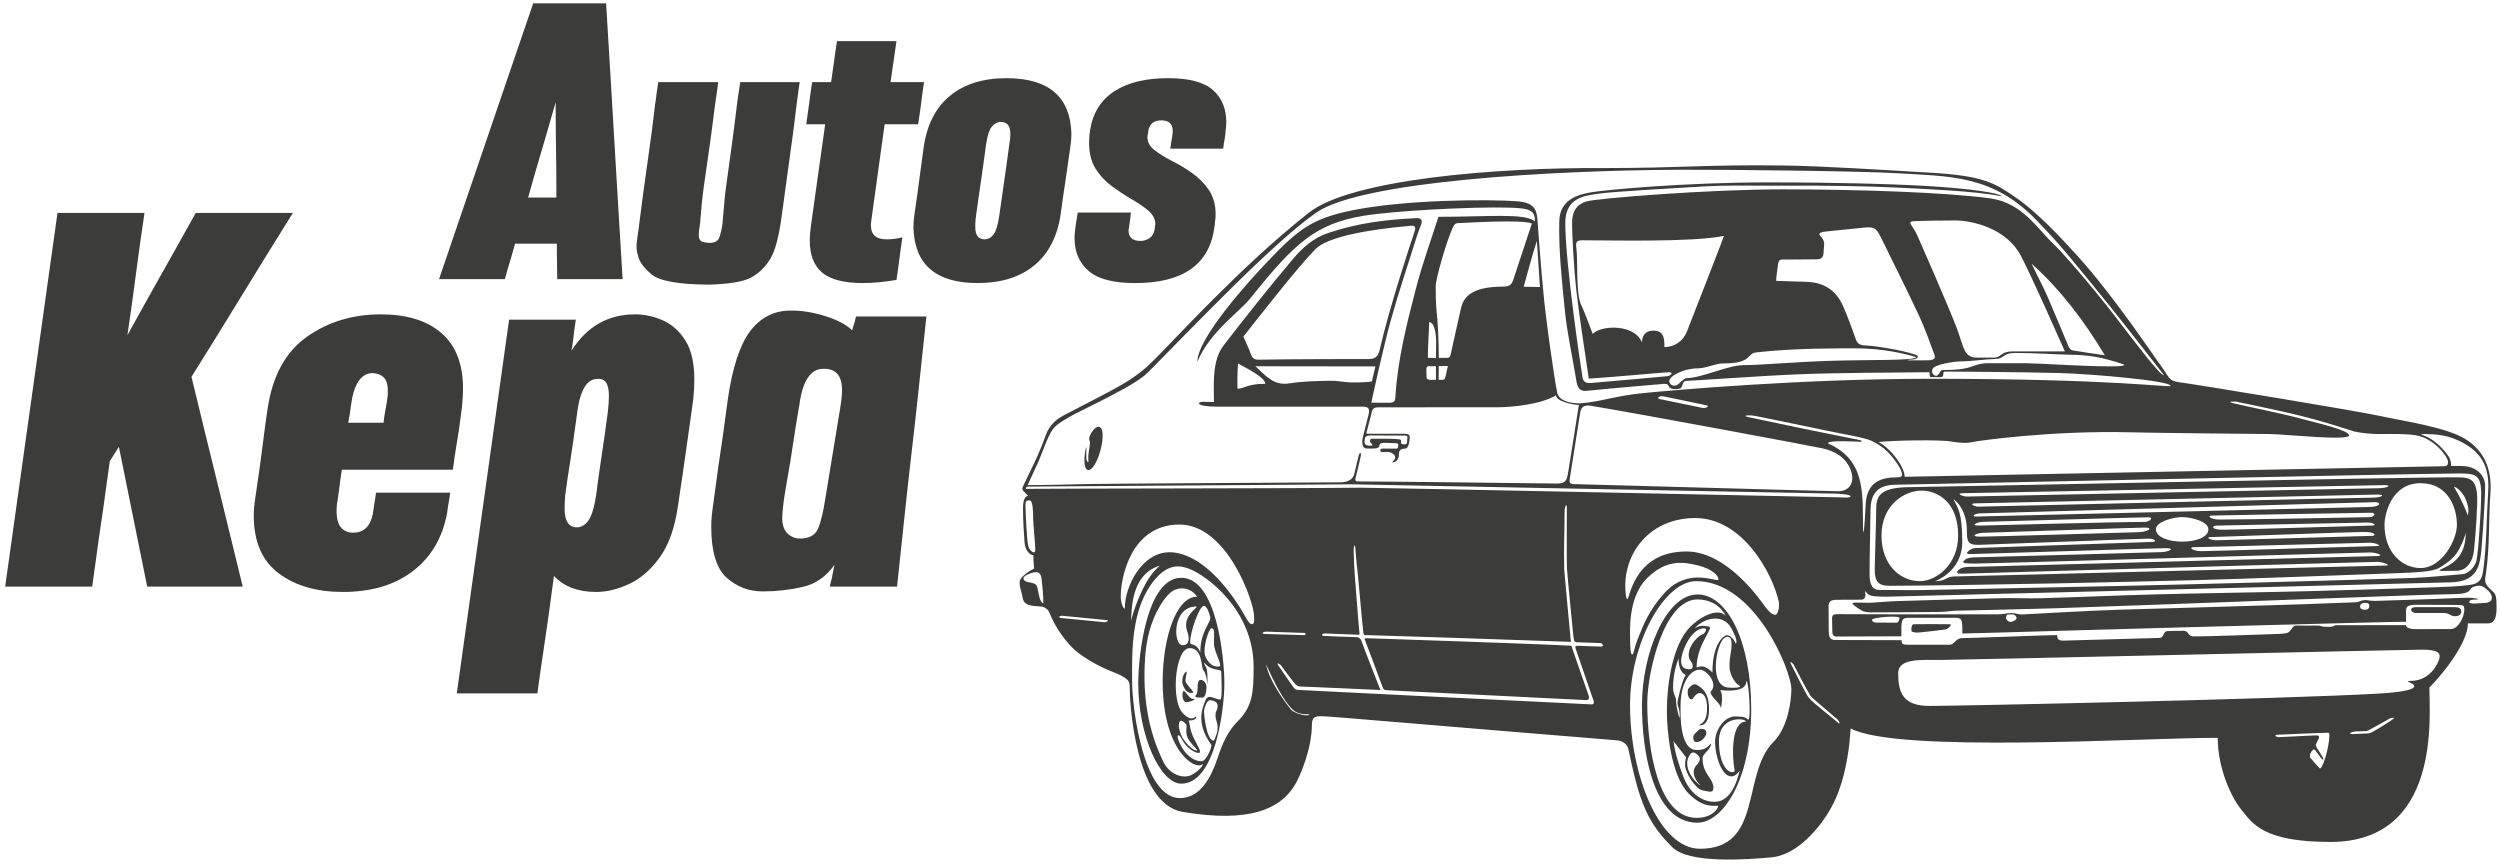 <svg width="150" height="52" viewBox="0 0 150 52" fill="none" xmlns="http://www.w3.org/2000/svg">
<path fill-rule="evenodd" clip-rule="evenodd" d="M7.079 15.483C7.087 15.767 7.092 16.122 7.092 16.547C7.106 16.547 7.249 16.547 7.517 16.549H8.497H9.656H11.015C10.92 14.942 10.835 13.512 10.755 12.257C10.678 11.004 10.598 9.678 10.52 8.275C10.441 6.872 10.363 5.542 10.284 4.292C10.205 3.038 10.117 1.607 10.024 0H9.562H8.476H7.174H5.65C5.098 1.607 4.608 3.038 4.183 4.292C3.758 5.542 3.305 6.872 2.824 8.275C2.342 9.678 1.891 11.004 1.464 12.257C1.038 13.511 0.551 14.942 0 16.549H0.425H1.406H2.577H3.948C4.027 16.266 4.097 16.016 4.161 15.804C4.223 15.592 4.287 15.379 4.35 15.165C4.412 14.953 4.484 14.704 4.563 14.421H4.834H5.449H6.193H7.068C7.068 14.607 7.069 14.78 7.07 14.94C7.073 15.143 7.076 15.325 7.079 15.483ZM6.441 11.653H5.933H5.343C5.671 10.488 5.947 9.534 6.169 8.794C6.389 8.054 6.666 7.099 6.997 5.933C6.997 6.705 7 7.375 7.007 7.942C7.011 8.196 7.015 8.449 7.019 8.703C7.023 9.016 7.027 9.33 7.032 9.644C7.04 10.212 7.043 10.883 7.043 11.653H6.855H6.441Z" transform="translate(26.342 0.2)" fill="#3C3C3B"/>
<path d="M6.218 0H9.787L9.622 1.206C9.512 2.167 9.375 3.231 9.209 4.397C9.043 5.564 8.878 6.769 8.712 8.014C8.547 9.26 8.319 10.124 8.027 10.603C7.735 11.085 7.356 11.456 6.891 11.715C6.426 11.975 5.563 12.12 4.303 12.152C2.491 12.136 1.351 11.926 0.888 11.525C0.421 11.123 0.157 10.757 0.095 10.427C-0.001 10.175 -0.024 9.874 0.024 9.529L0.143 8.654C0.317 7.265 0.489 5.979 0.663 4.788C0.836 3.598 0.985 2.46 1.111 1.371V1.325C1.127 1.276 1.135 1.229 1.135 1.182V1.135L1.16 1.11V0.969C1.16 0.953 1.165 0.945 1.182 0.945V0.829C1.246 0.387 1.286 0.118 1.3 0.024V0H4.894V0.048C4.878 0.127 4.855 0.307 4.823 0.592C4.759 0.986 4.685 1.533 4.599 2.234C4.511 2.935 4.417 3.634 4.315 4.325C4.213 5.02 4.117 5.678 4.032 6.301C3.946 6.924 3.87 7.667 3.808 8.535C3.76 8.803 3.737 8.985 3.737 9.079V9.219C3.737 9.363 3.783 9.469 3.879 9.54C3.972 9.609 4.161 9.646 4.445 9.646C4.698 9.63 4.862 9.54 4.942 9.375C5.021 9.208 5.093 8.921 5.154 8.511L5.321 6.643C5.431 5.871 5.553 4.993 5.686 4.007C5.82 3.022 5.942 2.064 6.053 1.135C6.147 0.488 6.203 0.118 6.219 0.024V0H6.218Z" transform="translate(38.192 4.927)" fill="#3C3C3B"/>
<path d="M4.706 4.989C4.595 5.778 4.501 6.455 4.421 7.022C4.343 7.589 4.264 8.161 4.185 8.735C4.106 9.312 4.011 9.994 3.902 10.781C3.887 10.876 3.879 10.962 3.879 11.041C3.879 11.624 4.209 11.908 4.871 11.892C5.139 11.892 5.439 11.854 5.77 11.774C5.691 12.295 5.631 12.72 5.592 13.051C5.552 13.38 5.494 13.807 5.414 14.327C4.674 14.454 4.005 14.515 3.407 14.515C2.271 14.515 1.455 14.307 0.958 13.891C0.462 13.472 0.213 12.83 0.213 11.963C0.213 11.679 0.236 11.381 0.284 11.065C0.458 9.836 0.599 8.824 0.71 8.027C0.82 7.232 0.961 6.217 1.136 4.989C0.977 4.989 0.843 4.989 0.734 4.989C0.623 4.989 0.513 4.989 0.403 4.989C0.292 4.989 0.158 4.989 0 4.989C0.079 4.468 0.138 4.048 0.178 3.724C0.217 3.401 0.275 2.979 0.355 2.459C0.513 2.459 0.647 2.459 0.758 2.459C0.867 2.459 0.977 2.459 1.087 2.459C1.198 2.459 1.332 2.459 1.491 2.459C1.569 1.955 1.628 1.546 1.668 1.23C1.707 0.915 1.766 0.504 1.845 0C2.317 0 2.732 0 3.086 0C3.44 0 3.795 0 4.15 0C4.504 0 4.799 0 5.036 0C5.273 0 5.397 0 5.414 0C5.336 0.503 5.277 0.915 5.237 1.23C5.197 1.546 5.138 1.955 5.059 2.459C5.327 2.459 5.56 2.459 5.758 2.459C5.954 2.459 6.151 2.459 6.348 2.459C6.546 2.459 6.711 2.459 6.844 2.459C6.979 2.459 7.052 2.459 7.07 2.459C6.99 2.979 6.932 3.401 6.894 3.724C6.853 4.048 6.795 4.468 6.715 4.989C6.446 4.989 6.214 4.989 6.018 4.989C5.82 4.989 5.624 4.989 5.425 4.989C5.229 4.989 5.063 4.989 4.929 4.989C4.796 4.989 4.721 4.989 4.706 4.989Z" transform="translate(48.374 2.468)" fill="#3C3C3B"/>
<path fill-rule="evenodd" clip-rule="evenodd" d="M0 8.961C0.063 11.183 1.347 12.293 3.854 12.293C5.273 12.293 6.411 11.935 7.27 11.218C8.128 10.502 8.654 9.465 8.843 8.109C8.951 7.304 9.046 6.648 9.126 6.136C9.204 5.623 9.298 4.965 9.41 4.161C9.457 3.862 9.48 3.587 9.48 3.333C9.416 1.112 8.117 0 5.581 0C4.177 0 3.046 0.355 2.187 1.065C1.328 1.774 0.804 2.806 0.614 4.161C0.536 4.697 0.473 5.157 0.425 5.543C0.378 5.931 0.326 6.321 0.272 6.714C0.216 7.11 0.149 7.574 0.071 8.109C0.023 8.408 0 8.693 0 8.961ZM4.811 9.374C4.662 9.572 4.476 9.67 4.256 9.67C4.098 9.67 3.968 9.614 3.866 9.504C3.764 9.394 3.711 9.189 3.711 8.89C3.711 8.762 3.72 8.605 3.735 8.416C3.745 8.382 3.751 8.346 3.755 8.311C3.758 8.283 3.76 8.255 3.76 8.228C3.826 7.737 3.89 7.302 3.945 6.924L3.971 6.749C4.035 6.333 4.094 5.919 4.15 5.509C4.204 5.099 4.271 4.612 4.35 4.044C4.427 3.477 4.546 3.098 4.706 2.908C4.862 2.719 5.044 2.626 5.249 2.626C5.422 2.626 5.56 2.679 5.661 2.79C5.764 2.902 5.817 3.098 5.817 3.381C5.817 3.539 5.791 3.761 5.744 4.044C5.705 4.327 5.669 4.589 5.636 4.832C5.603 5.078 5.572 5.303 5.543 5.51C5.489 5.919 5.429 6.333 5.365 6.75C5.304 7.167 5.233 7.66 5.155 8.229C5.074 8.795 4.959 9.178 4.811 9.374Z" transform="translate(54.805 4.69)" fill="#3C3C3B"/>
<path d="M7.814 4.232C7.507 4.232 7.195 4.232 6.88 4.232C6.564 4.232 6.301 4.232 6.088 4.232C5.876 4.232 5.762 4.232 5.745 4.232C5.762 4.106 5.777 3.995 5.792 3.902C5.808 3.806 5.824 3.714 5.839 3.617C5.855 3.524 5.872 3.413 5.888 3.287C5.888 3.24 5.888 3.192 5.888 3.144C5.888 2.737 5.658 2.531 5.201 2.531C4.759 2.531 4.501 2.743 4.421 3.171C4.421 3.201 4.421 3.226 4.421 3.24C4.421 3.256 4.419 3.276 4.41 3.3C4.4 3.322 4.398 3.35 4.398 3.381C4.382 3.429 4.372 3.478 4.372 3.524C4.372 3.84 4.518 4.107 4.81 4.328C5.102 4.549 5.46 4.77 5.887 4.99C6.296 5.194 6.693 5.435 7.08 5.711C7.467 5.987 7.794 6.322 8.062 6.715C8.329 7.111 8.464 7.598 8.464 8.181C8.464 8.356 8.449 8.52 8.417 8.677C8.417 8.694 8.417 8.711 8.417 8.725C8.417 8.757 8.417 8.782 8.417 8.796C8.417 8.812 8.412 8.832 8.405 8.855C8.396 8.879 8.392 8.907 8.392 8.939C8.095 11.176 6.508 12.295 3.64 12.295C2.333 12.295 1.399 12.052 0.84 11.562C0.281 11.075 0 10.421 0 9.601C0 9.411 0.015 9.207 0.047 8.985C0.062 8.86 0.079 8.749 0.094 8.655C0.111 8.561 0.126 8.469 0.142 8.383C0.158 8.297 0.173 8.191 0.19 8.064C0.615 8.064 0.984 8.064 1.301 8.064C1.615 8.064 1.931 8.064 2.246 8.064C2.562 8.064 2.825 8.064 3.038 8.064C3.252 8.064 3.364 8.064 3.381 8.064C3.364 8.191 3.353 8.297 3.346 8.383C3.337 8.469 3.326 8.561 3.31 8.655C3.294 8.749 3.277 8.861 3.264 8.985C3.247 9.032 3.24 9.08 3.24 9.129C3.24 9.553 3.476 9.766 3.949 9.766C4.153 9.766 4.335 9.711 4.493 9.601C4.651 9.49 4.752 9.325 4.799 9.104C4.799 9.072 4.804 9.045 4.811 9.021C4.82 8.998 4.824 8.978 4.824 8.962C4.824 8.946 4.824 8.921 4.824 8.891C4.824 8.859 4.832 8.829 4.847 8.796C4.847 8.763 4.847 8.74 4.847 8.725C4.832 8.426 4.686 8.162 4.41 7.934C4.134 7.705 3.791 7.471 3.381 7.236C3.003 7.016 2.621 6.762 2.235 6.479C1.849 6.196 1.525 5.849 1.265 5.439C1.007 5.03 0.875 4.517 0.875 3.903C0.875 3.729 0.882 3.54 0.899 3.335C0.899 3.321 0.903 3.3 0.912 3.276C0.919 3.252 0.923 3.232 0.923 3.215C0.923 3.201 0.923 3.185 0.923 3.171C1.081 2.114 1.565 1.322 2.376 0.793C3.189 0.264 4.264 0 5.605 0C6.865 0 7.763 0.237 8.299 0.71C8.835 1.182 9.104 1.828 9.104 2.648C9.104 2.836 9.087 3.033 9.055 3.24C9.055 3.271 9.055 3.296 9.055 3.309C9.041 3.437 9.025 3.543 9.009 3.629C8.992 3.715 8.976 3.806 8.961 3.902C8.946 3.995 8.929 4.106 8.916 4.232C8.489 4.232 8.122 4.232 7.814 4.232Z" transform="translate(64.473 4.69)" fill="#3C3C3B"/>
<path d="M17.265 0C16.666 0.962 16.138 1.81 15.679 2.548C15.22 3.284 14.734 4.073 14.222 4.917C13.709 5.76 13.223 6.551 12.765 7.287C12.305 8.024 11.777 8.873 11.179 9.834C11.798 12.397 12.311 14.494 12.717 16.128C13.121 17.762 13.634 19.859 14.254 22.422C13.485 22.422 12.818 22.422 12.252 22.422C11.686 22.422 11.12 22.422 10.555 22.422C9.989 22.422 9.514 22.422 9.129 22.422C8.745 22.422 8.541 22.422 8.521 22.422C8.179 20.713 7.896 19.315 7.672 18.226C7.448 17.137 7.164 15.739 6.823 14.03C6.716 14.201 6.626 14.345 6.551 14.462C6.476 14.58 6.386 14.724 6.278 14.895C6.171 15.621 6.081 16.272 6.006 16.848C5.931 17.425 5.846 18.029 5.749 18.659C5.654 19.288 5.568 19.891 5.493 20.468C5.418 21.044 5.327 21.696 5.221 22.422C4.516 22.422 3.908 22.422 3.396 22.422C2.883 22.422 2.37 22.422 1.858 22.422C1.345 22.422 0.913 22.422 0.56 22.422C0.207 22.422 0.021 22.422 0 22.422C0.64 17.873 1.163 14.137 1.57 11.211C1.975 8.286 2.498 4.549 3.139 0C3.844 0 4.453 0 4.965 0C5.477 0 5.989 0 6.502 0C7.015 0 7.447 0 7.8 0C8.152 0 8.339 0 8.36 0C8.211 1.004 8.088 1.863 7.992 2.578C7.896 3.295 7.8 4.015 7.703 4.74C7.608 5.466 7.484 6.332 7.335 7.335C7.89 6.332 8.371 5.467 8.777 4.74C9.182 4.015 9.588 3.294 9.994 2.578C10.399 1.863 10.88 1.004 11.435 0C12.204 0 12.877 0 13.453 0C14.029 0 14.606 0 15.183 0C15.759 0 16.244 0 16.64 0C17.035 0 17.243 0 17.265 0Z" transform="translate(0.31 12.775)" fill="#3C3C3B"/>
<path fill-rule="evenodd" clip-rule="evenodd" d="M11.259 1.121C10.394 0.374 9.182 0 7.623 0C5.936 0 4.458 0.449 3.188 1.346C1.917 2.243 1.132 3.673 0.833 5.637C0.726 6.364 0.64 6.988 0.577 7.511C0.513 8.035 0.444 8.563 0.369 9.097C0.293 9.632 0.203 10.261 0.096 10.986C0.032 11.392 0 11.755 0 12.076C0 13.634 0.497 14.788 1.49 15.535C2.483 16.282 3.769 16.656 5.349 16.656C7.058 16.656 8.456 16.239 9.545 15.407C10.634 14.573 11.317 13.421 11.595 11.947C11.616 11.777 11.638 11.627 11.659 11.499C11.679 11.37 11.702 11.248 11.723 11.13C11.744 11.013 11.766 10.869 11.787 10.698H11.306H10.202H8.889H7.335C7.313 10.869 7.292 11.018 7.271 11.147L7.247 11.289L7.207 11.531C7.186 11.659 7.164 11.809 7.143 11.979C6.994 12.727 6.599 13.101 5.958 13.101C5.681 13.101 5.451 13.01 5.27 12.829C5.088 12.648 4.986 12.332 4.965 11.883C4.965 11.691 4.976 11.5 4.998 11.307C5.018 11.265 5.03 11.211 5.03 11.148C5.072 10.891 5.104 10.672 5.125 10.491L5.189 9.962C5.211 9.792 5.242 9.578 5.286 9.322H6.006H7.655H9.625H11.947C12.011 8.809 12.076 8.366 12.139 7.992C12.204 7.618 12.262 7.25 12.316 6.887C12.369 6.524 12.428 6.086 12.492 5.573C12.534 5.169 12.555 4.794 12.555 4.453C12.555 2.979 12.123 1.869 11.259 1.121ZM5.781 5.846C5.793 5.75 5.808 5.627 5.83 5.477C6 4.175 6.438 3.524 7.143 3.524C7.74 3.567 8.04 3.897 8.04 4.517V4.837C7.998 5.179 7.954 5.457 7.912 5.67C7.869 5.883 7.826 6.161 7.784 6.503H7.543H7.031H6.407H5.67C5.681 6.427 5.691 6.357 5.702 6.294C5.713 6.235 5.723 6.181 5.734 6.134C5.755 6.038 5.77 5.942 5.781 5.846Z" transform="translate(15.226 18.861)" fill="#3C3C3B"/>
<path fill-rule="evenodd" clip-rule="evenodd" d="M12.38 0.369C11.835 0.124 11.275 0 10.699 0C9.076 0 7.805 0.727 6.886 2.177C6.908 2.046 6.927 1.926 6.943 1.814C6.959 1.708 6.972 1.61 6.983 1.521L7.046 0.976C7.068 0.795 7.1 0.575 7.143 0.319H6.71H5.718H4.533H3.139C2.499 4.868 1.975 8.605 1.57 11.53C1.163 14.456 0.641 18.192 0 22.741H0.512H1.714H3.155H4.836C4.965 21.78 5.082 20.953 5.189 20.259C5.296 19.564 5.398 18.871 5.494 18.177C5.59 17.483 5.702 16.656 5.83 15.695C6.427 16.335 7.271 16.656 8.36 16.656C9.001 16.656 9.663 16.495 10.346 16.175C11.03 15.855 11.638 15.327 12.172 14.59C12.706 13.853 13.069 12.845 13.261 11.563C13.389 10.688 13.501 9.93 13.597 9.289C13.693 8.648 13.784 8.007 13.87 7.368C13.955 6.727 14.061 5.969 14.19 5.093C14.232 4.688 14.253 4.293 14.253 3.908C14.253 2.926 14.078 2.152 13.725 1.586C13.373 1.02 12.925 0.614 12.38 0.369ZM8.424 3.877C8.894 3.813 9.128 4.154 9.128 4.901C9.128 5.157 9.107 5.467 9.066 5.831C9.001 6.323 8.942 6.759 8.889 7.144C8.835 7.528 8.777 7.929 8.713 8.346L8.673 8.61C8.624 8.932 8.579 9.244 8.537 9.547C8.512 9.721 8.487 9.905 8.46 10.101C8.428 10.338 8.395 10.591 8.36 10.86C8.253 11.564 8.104 12.061 7.912 12.349C7.72 12.637 7.474 12.781 7.175 12.781C6.705 12.76 6.47 12.387 6.47 11.66C6.47 11.447 6.481 11.18 6.502 10.86C6.524 10.774 6.535 10.699 6.535 10.635C6.619 10.015 6.7 9.477 6.775 9.018C6.849 8.558 6.919 8.099 6.983 7.64C7.047 7.181 7.122 6.642 7.207 6.022C7.378 4.592 7.784 3.877 8.424 3.877Z" transform="translate(27.407 18.861)" fill="#3C3C3B"/>
<path fill-rule="evenodd" clip-rule="evenodd" d="M11.404 0.355H10.138C9.721 0.355 9.236 0.355 8.681 0.355C8.66 0.462 8.638 0.559 8.617 0.644C8.601 0.709 8.582 0.774 8.56 0.839L8.538 0.9C8.521 0.944 8.505 0.991 8.491 1.041C8.479 1.088 8.467 1.137 8.457 1.188C8.115 0.847 7.565 0.558 6.808 0.323C6.05 0.088 5.339 -0.018 4.677 0.002C3.717 0.024 2.932 0.441 2.323 1.252C1.714 2.063 1.271 3.42 0.994 5.32C0.908 5.94 0.833 6.494 0.769 6.985C0.705 7.477 0.63 8 0.544 8.555C0.459 9.11 0.384 9.634 0.321 10.125C0.257 10.616 0.182 11.171 0.096 11.79C0.032 12.196 0 12.591 0 12.976C0 14.448 0.305 15.464 0.914 16.018C1.522 16.573 2.253 16.851 3.107 16.851C3.919 16.851 4.713 16.76 5.494 16.579C6.273 16.397 6.908 15.954 7.399 15.249C7.356 15.42 7.324 15.569 7.303 15.698C7.282 15.826 7.255 15.96 7.223 16.099C7.191 16.237 7.154 16.392 7.112 16.562H7.543H8.552H9.753H11.148C11.317 14.983 11.468 13.579 11.596 12.351C11.723 11.122 11.869 9.825 12.028 8.458C12.188 7.092 12.332 5.795 12.46 4.567C12.589 3.339 12.738 1.935 12.909 0.355H12.46H11.404ZM6.406 13.087C6.235 13.482 5.872 13.679 5.317 13.679C5.04 13.679 4.793 13.58 4.58 13.377C4.367 13.173 4.26 12.868 4.26 12.463C4.26 12.313 4.275 12.084 4.308 11.774C4.339 11.465 4.377 11.192 4.42 10.957C4.548 10.231 4.655 9.607 4.74 9.083C4.824 8.561 4.905 8.043 4.98 7.531C5.055 7.018 5.157 6.399 5.285 5.673C5.477 4.22 5.957 3.494 6.726 3.494C7.474 3.473 7.847 3.901 7.847 4.776C7.847 5.053 7.804 5.449 7.719 5.96C7.633 6.473 7.559 6.927 7.495 7.322C7.431 7.717 7.362 8.138 7.287 8.586C7.213 9.035 7.143 9.457 7.079 9.852C7.014 10.247 6.94 10.701 6.855 11.213C6.726 12.068 6.576 12.692 6.406 13.087Z" transform="translate(42.675 18.634)" fill="#3C3C3B"/>
<path fill-rule="evenodd" clip-rule="evenodd" d="M35.048 0.165C39.902 0.163 41.022 -0.05 45.874 0.011C48.197 0.042 52.202 0.299 54.52 0.435C57.898 0.617 58.535 1.086 59.789 1.946C61.06 2.818 62.536 4.398 63.534 5.507C65.716 7.932 68.144 11.586 68.343 11.841C68.997 12.681 68.879 12.926 69.562 13.013C70.534 13.139 80.249 14.735 81.666 15.047C83.084 15.358 85.575 15.706 86.737 16.42C87.909 17.14 88.345 18.288 88.248 19.654C88.137 21.21 88.21 22.905 87.983 24.452C87.92 24.881 87.85 25.046 88.192 25.388C88.535 25.731 88.616 25.61 88.616 26.587C88.616 27.337 88.352 27.483 88.12 27.483C87.423 27.483 87.225 27.483 86.896 27.483C86.896 28.658 85.383 30.535 84.584 31.334C84.584 33.005 85.31 40.598 78.644 40.598C74.568 40.598 73.961 39.469 73.285 38.639C72.705 37.927 71.887 36.199 71.887 34.35C67.31 34.35 52.633 35.285 49.863 33.787C49.821 34.178 49.801 34.626 49.747 35.003C49.546 36.407 49.223 37.769 48.419 38.999C47.699 40.101 46.488 41.399 45.094 41.524C43.656 41.653 40.193 41.919 39.173 40.925C38.154 39.932 37.642 39.045 37.25 37.893C36.932 36.96 36.734 35.983 36.522 35.017C36.455 34.712 36.152 34.52 35.824 34.499C25.478 33.661 18.578 33.054 18.152 33.054C17.727 33.054 17.534 33.09 17.534 33.598C17.534 34.915 16.87 36.659 16.431 37.312C15.568 38.593 13.828 39.479 9.775 38.793C6.932 38.31 6.604 32.262 6.604 31.334C6.604 30.964 6.588 30.777 5.486 30.353C4.896 30.127 3.94 29.619 3.368 29.132C2.797 28.646 2.135 27.728 1.781 26.829C1.687 26.594 1.448 26.475 1.211 26.466C0.141 26.422 0.234 26.142 0.134 25.716C0.06 25.407 0 25.303 0 25.012C0 24.623 0.866 24.195 0.866 24.195C0.83 23.814 0.824 23.524 0.824 23.39C0.62 23.39 0.34 23.13 0.296 22.626C0.254 22.125 0.206 21.227 0.206 20.876C0.206 20.526 0.152 19.906 0.504 19.829C0.328 19.618 0.098 19.511 0.182 19.31C0.683 18.227 1.103 17.498 1.57 16.188C1.773 15.619 2.187 15.241 2.621 15.015C5.88 13.322 6.296 13.139 7.321 12.357C7.991 11.848 9.448 10.196 11.697 7.958C13.215 6.446 15.093 4.636 17.341 2.851C19.882 0.833 28.635 0.123 35.048 0.165ZM26.312 3.469C26.102 3.469 26.046 3.611 25.984 3.745C25.622 4.529 24.965 6.796 24.965 7.249C24.965 7.54 24.972 8.279 24.999 8.531C25.103 9.502 25.15 10.598 25.148 11.555C25.359 11.555 25.508 11.555 25.576 11.555C25.853 11.555 25.837 11.443 25.877 11.272C26.018 10.663 26.271 9.516 26.474 8.606C26.603 8.031 26.946 7.277 29.019 7.277C29.398 7.277 29.528 7.143 29.617 6.869C29.934 5.919 30.735 3.49 30.735 3.49C30.117 3.227 26.522 3.469 26.312 3.469ZM69.051 13.232C69.051 12.926 64.296 12.513 62.395 12.463C59.804 12.396 55.694 12.375 55.51 12.375C55.327 12.375 55.535 12.709 55.26 12.709C54.919 12.709 54.941 12.706 54.687 12.706C54.52 12.706 54.683 12.414 54.551 12.414C51.904 12.451 49.38 12.435 46.735 12.539C44.611 12.623 40.234 12.936 39.966 12.936C39.803 12.936 39.758 13.28 39.68 13.358C39.602 13.435 39.062 13.508 38.962 13.276C38.877 13.079 38.744 13.104 38.532 13.123C38.32 13.143 35.542 13.374 34.013 13.531C33.622 13.572 33.473 13.365 33.408 12.954C33.171 11.475 32.85 10.105 32.705 8.631C32.534 6.894 32.341 5.133 32.378 3.399C32.378 2.031 33.536 1.747 34.303 1.617C35.15 1.474 39.874 1.025 44.863 1.025C49.525 1.025 52.252 1.136 53.43 1.188C55.822 1.294 58.654 1.56 58.962 1.869C57.42 1.534 54.017 1.407 52.54 1.332C51.062 1.255 48.278 1.206 45.746 1.219C43.216 1.231 42.513 1.183 41.023 1.268C39.534 1.353 35.555 1.579 34.714 1.704C33.873 1.83 32.74 1.945 32.74 3.459C32.74 5.945 33.696 12.263 33.769 12.711C33.843 13.16 34.22 13.063 34.52 13.038C34.821 13.013 38.747 12.673 38.893 12.649C39.039 12.627 39.25 12.427 38.996 12.418C38.742 12.408 35.776 12.697 34.148 12.799C33.923 11.206 33.593 9.183 33.413 7.604C33.251 6.187 33.145 4.135 33.145 3.462C33.145 2.782 33.401 2.361 33.987 2.172C34.574 1.982 41.317 1.442 45.764 1.442C50.211 1.442 55.627 1.62 58.249 1.985C60.17 2.253 61.089 3.838 62.045 4.734C62.541 5.198 64.246 7.143 65.689 9.013C66.99 10.7 68.404 12.604 68.674 12.604C67.217 10.745 66.152 9.334 64.183 6.933C62.208 4.525 62.246 4.593 61.073 3.357C58.408 0.553 55.798 0.67 52.662 0.476C50.542 0.344 42.424 0.253 39.643 0.265C31.796 0.302 20.517 0.964 17.815 2.827C15.214 4.618 10.263 9.854 7.668 12.452C7.077 13.043 5.528 13.794 4.802 14.173C4.031 14.576 2.61 15.197 2.108 15.699C1.734 16.071 1.448 17.033 1.134 17.766C1.092 17.862 0.631 18.868 0.479 19.185C0.479 19.185 1.827 19.188 3.293 19.139C4.758 19.091 16.637 19.039 19.209 19.021C19.743 19.015 19.997 18.835 20.081 18.506C20.153 18.219 20.282 17.652 20.346 17.398C20.384 17.253 20.529 17.131 20.456 17.507C20.402 17.79 20.245 18.395 20.15 18.781C20.115 18.921 20.187 18.966 20.299 18.966C21.761 18.966 28.616 19.052 32.232 19.093C32.829 19.099 32.849 18.83 32.935 18.275C33.136 16.98 33.349 15.726 33.553 14.376C33.144 14.368 32.184 14.147 32.184 13.802C31.242 14.359 29.509 14.516 28.684 14.516C27.86 14.516 23.922 14.521 21.519 14.521C21.287 14.52 21.16 14.607 21.117 14.834C21.056 15.152 20.916 15.598 20.83 15.963C20.797 16.106 20.797 16.106 20.898 16.106C21.649 16.106 22.287 16.106 22.974 16.106C23.237 16.106 23.405 16.106 23.405 16.31C23.405 16.514 23.344 16.996 23.139 16.996C22.933 16.996 22.762 17.054 22.762 17.302C22.762 17.537 22.672 17.822 22.339 17.822C22.596 17.565 22.521 17.562 22.521 17.465C22.521 17.368 22.293 17.198 22.075 17.198C21.915 17.198 21.637 17.254 21.637 17.11C21.637 17.012 21.684 16.996 21.858 16.996C22.187 16.996 22.309 16.996 22.617 16.996C22.706 16.996 22.714 16.89 22.714 16.751C22.714 16.663 22.532 16.669 22.368 16.669C22.063 16.669 21.588 16.576 21.588 16.805C21.588 17.035 21.19 16.993 20.82 16.993C20.56 16.993 20.516 16.63 20.588 16.338C20.705 15.871 20.82 15.411 20.927 14.988C21.024 14.606 20.942 14.481 20.588 14.481C18.609 14.481 13.099 14.481 11.834 14.481C10.568 14.481 10.616 14.189 10.992 14.189C11.368 14.189 11.415 14.201 11.658 14.201C11.658 13.172 11.524 11.725 12.245 10.796C13.618 9.028 15.002 7.269 16.45 5.563C16.997 4.92 17.637 4.354 18.516 4.059C20.298 3.461 21.964 3.257 23.818 3.168C24.093 3.155 24.19 3.297 24.089 3.562C24.015 3.755 23.932 3.943 23.871 4.139C23.324 5.883 22.735 7.616 22.25 9.376C21.813 10.96 21.215 13.709 21.1 14.241C21.552 14.241 21.795 14.246 22.15 14.246C22.505 14.246 22.531 14.146 22.547 13.871C22.682 11.64 23.236 9.48 23.794 7.331C24.169 5.892 24.684 4.487 25.128 3.09C28.096 3.09 30.282 2.849 30.92 3.363C30.92 2.764 30.715 2.578 29.459 2.541C26.986 2.47 22.317 2.749 20.638 3.028C17.785 3.502 16.514 4.637 13.874 7.942C13.151 8.848 11.44 9.956 10.665 11.781C10.665 10.389 13.639 7.064 14.906 5.741C16.696 3.873 17.505 3.195 19.964 2.699C23.212 2.045 28.239 2.031 29.882 2.16C30.715 2.227 31.003 2.524 31.062 3.171C31.118 3.789 31.242 5.876 31.481 8.204C31.581 9.182 32.05 12.67 32.255 13.634C32.353 14.092 32.909 14.282 33.648 14.282C34.922 14.178 35.752 13.825 37.453 13.662C39.155 13.499 46.798 12.808 54.646 12.808C65.71 12.806 69.051 13.358 69.051 13.232ZM0.382 19.413C2.842 19.387 16.526 19.391 20.45 19.342C22.21 19.354 49.092 19.922 49.246 19.922C49.401 19.922 49.852 19.976 49.852 19.853C49.852 19.756 49.24 19.701 48.817 19.695C48.392 19.689 19.76 19.139 19.953 19.139C20.147 19.139 0.68 19.276 0.505 19.276C0.35 19.276 0.382 19.413 0.382 19.413ZM0.49 25.006C0.701 25.046 0.987 25.067 1.053 25.291C1.119 25.515 1.187 26.265 1.424 26.265C1.424 25.806 1.367 25.257 1.315 24.803C1.256 24.301 0.919 24.359 0.477 24.552C0.036 24.747 0.278 24.964 0.49 25.006ZM33.101 28.826C33.346 29.508 33.905 31.162 34.145 31.825C34.171 31.896 34.191 32.096 33.99 32.087C32.734 32.029 23.208 31.557 22.106 31.499C21.85 31.485 21.831 31.462 21.742 31.213C21.418 30.309 20.724 28.499 20.704 28.442C20.677 28.363 20.79 28.373 20.891 28.376C21.182 28.379 31.896 28.746 33.101 28.826ZM17.039 28.055C16.826 28.055 14.922 27.979 14.835 27.979C14.517 27.979 14.507 28.12 14.734 28.12C14.828 28.12 17.035 28.19 17.084 28.19C17.133 28.19 17.252 28.055 17.039 28.055ZM18.247 28.236C18.444 28.246 19.898 28.307 20.165 28.309C20.293 28.309 20.444 28.356 20.503 28.52C20.739 29.18 21.278 30.538 21.649 31.482C21.204 31.465 17.214 31.277 16.917 31.277C16.619 31.277 16.536 31.134 16.334 30.872C16.226 30.731 15.849 30.237 15.683 30.004C15.619 29.914 15.383 29.805 15.5 29.981C15.673 30.243 16.305 31.137 16.345 31.197C16.385 31.256 16.505 31.475 16.69 31.475C19.99 31.646 31.601 32.216 34.295 32.343C34.543 32.361 34.446 32.132 34.356 31.895C34.262 31.614 33.424 29.184 33.389 29.075C33.377 29.04 33.257 28.823 33.468 28.828C33.844 28.837 34.589 28.876 34.894 28.876C35.082 28.876 34.983 28.667 34.822 28.665C34.662 28.663 33.608 28.622 33.433 28.616C33.257 28.611 33.247 28.462 33.219 28.195C33.193 27.929 32.941 25.437 32.842 24.233C32.814 23.876 32.833 21.165 32.833 20.5C32.833 20.286 32.698 20.418 32.698 20.79C32.698 21.856 32.643 22.916 32.674 24.233C32.801 25.637 32.957 27.429 33.076 28.592C29.828 28.474 21.099 28.184 20.722 28.184C20.641 28.184 20.635 28.128 20.613 27.948C20.538 27.312 20.36 25.213 20.309 24.714C20.258 24.214 20.191 23.668 20.139 22.921C20.12 22.638 20.036 22.921 20.041 23.112C20.058 23.766 20.087 24.337 20.101 24.495C20.129 24.814 20.308 27.284 20.391 28.076C20.399 28.158 20.376 28.168 20.305 28.165C20.234 28.162 18.499 28.093 18.315 28.087C18.155 28.085 18.059 28.227 18.247 28.236ZM86.237 21.572C86.237 20.544 85.714 19.072 84.056 19.072C82.299 19.072 81.892 20.943 81.892 21.572C81.892 23.256 82.973 24.164 84.065 24.164C85.314 24.164 86.237 22.506 86.237 21.572ZM80.929 20.5C81.728 20.5 81.662 20.21 81.36 20.21C80.918 20.21 58.095 20.882 57.68 20.882C57.266 20.882 57.093 21.08 57.399 21.073C59.243 21.029 80.76 20.5 80.929 20.5ZM48.438 15.922C47.182 15.649 44.642 15.141 44.307 15.07C43.7 14.939 43.371 15.021 43.655 15.094C43.824 15.136 46.657 15.717 47.028 15.802C47.398 15.886 50.217 16.443 50.417 16.486C50.504 16.503 50.598 16.588 50.442 16.588C50.288 16.588 48.502 16.466 48.502 16.68C50.45 17.553 50.596 19.1 50.596 21.103C50.596 23.106 50.724 21.281 50.752 20.517C50.782 19.764 50.925 18.722 52.581 18.722C52.965 18.722 53.059 18.654 52.815 18.16C52.382 17.43 51.883 16.884 51.111 16.531C50.651 16.32 49.377 16.126 48.438 15.922ZM83.746 16.195C83.154 16.104 82.378 16.116 81.766 16.123C80.965 16.137 80.368 16.035 80.078 15.969C79.891 15.925 78.383 15.384 76.362 14.907C75.117 14.615 73.035 14.187 72.999 14.182C72.898 14.17 72.389 14.156 72.793 14.267C73.197 14.377 75.741 14.89 76.808 15.182C77.874 15.472 79.766 15.884 79.766 16.205C79.766 16.55 75.882 16.13 75.007 16.123C74.131 16.116 68.04 16.058 66.781 16.022C61.88 15.888 57.435 16.549 57.312 16.578C56.89 16.679 56.545 16.679 55.899 16.574C55.289 16.45 52.312 16.503 51.53 16.604C52.31 17.004 53.104 18.13 53.104 18.688C53.6 18.688 85.027 18.057 85.327 18.057C85.627 18.057 85.702 18.048 85.702 17.764C85.702 17.519 84.878 16.359 83.746 16.195ZM85.883 18.039C86.176 18.042 86.409 18.026 86.707 18.052C87.393 18.111 87.939 18.579 87.931 19.26C87.912 20.605 87.717 23.008 87.681 23.31C87.576 24.199 87.312 24.984 85.868 25.021C81.69 25.126 52.949 25.869 52.057 25.881C50.881 25.881 50.974 25.789 50.736 25.551C50.685 25.5 50.898 26.062 50.484 26.062C50.169 26.062 49.708 26.068 49.017 26.068C48.467 26.068 48.537 26.387 48.537 26.635C48.537 26.974 48.546 27.57 48.546 27.941C48.546 28.434 48.724 28.481 48.981 28.481C50.095 28.481 51.361 28.492 52.917 28.492C52.917 28.706 52.959 28.767 53.305 28.767C53.65 28.767 55.403 28.767 55.766 28.767C56.128 28.767 56.123 28.368 56.574 28.368C57.024 28.368 61.744 28.184 62.251 28.184C62.251 28.416 62.33 28.519 62.613 28.519C62.896 28.519 68.189 28.356 68.362 28.356C68.698 28.356 68.581 27.947 68.883 27.947C69.063 27.936 69.584 27.93 69.852 27.93C70.143 27.93 70.1 28.266 70.424 28.266C71.562 28.266 74.574 28.145 75.41 28.12C76.222 28.097 76.135 28.039 76.385 27.726C76.452 27.647 76.493 27.607 76.603 27.612C77.041 27.628 77.608 27.612 77.844 27.612C78.165 27.612 77.953 27.69 78.491 27.69C78.94 27.69 78.849 27.593 78.97 27.593C80.072 27.593 82.615 27.588 83.175 27.588C83.175 27.799 83.622 27.83 83.682 27.83C84.312 27.83 85.161 27.823 85.879 27.823C86.327 27.823 86.68 27.073 86.68 26.677C86.68 26.39 86.639 26.377 86.199 26.377C85.759 26.377 84.268 26.367 83.811 26.367C83.203 26.367 83.184 26.522 83.184 26.785C83.184 27.103 83.184 27.109 83.184 27.387C81.85 27.387 69.894 27.729 69.216 27.738C68.538 27.748 57.028 28.092 56.564 28.092C56.564 27.193 56.55 27.148 56.056 27.148C55.629 27.148 53.702 27.149 53.35 27.149C52.868 27.149 52.904 27.332 52.904 28.259C52.251 28.259 50.32 28.273 49.031 28.273C48.823 28.273 48.76 28.179 48.76 27.944C48.76 27.693 48.746 27.394 48.746 27.158C48.746 26.921 48.945 26.93 49.136 26.93C49.327 26.93 51.874 26.939 52.11 26.939C52.346 26.939 58.277 26.943 58.654 26.943C59.031 26.943 59.209 26.866 59.513 26.866C59.816 26.866 59.89 26.948 60.115 26.948C60.343 26.948 64.124 26.715 65.991 26.663C69.696 26.555 73.402 26.455 77.108 26.332C78.169 26.296 79.11 26.26 80.172 26.217C80.337 26.21 80.528 26.091 80.694 26.084C80.855 26.078 81.051 26.143 81.353 26.133C82.586 26.091 83.739 26.067 84.972 26.018C85.808 25.986 86.088 25.958 86.926 25.945C87.212 25.939 87.705 26.028 87.427 26.052C87.276 26.065 86.977 26.034 86.977 26.214C86.977 26.364 87.789 26.254 87.899 26.254C88.468 26.254 88.404 25.788 88.12 25.525C87.755 25.189 87.621 25.167 87.242 25.288C86.864 25.41 87.28 25.734 85.877 25.734C84.473 25.734 68.523 26.369 62.08 26.579C60.116 26.642 58.151 26.672 56.188 26.723C55.872 26.732 55.559 26.794 55.243 26.798C53.821 26.814 52.597 26.817 51.175 26.823C51.092 26.824 50.741 26.833 50.552 26.726C50.311 26.59 49.971 26.368 49.971 26.28C49.971 26.193 50.754 26.256 50.934 26.249C51.619 26.222 52.094 26.16 52.781 26.142C54.827 26.088 56.874 26.018 58.921 25.971C59.732 25.952 60.544 25.998 61.354 25.973C63.634 25.907 65.912 25.802 68.192 25.743C71.202 25.665 74.213 25.629 77.223 25.554C79.847 25.489 82.472 25.399 85.096 25.311C85.726 25.289 86.357 25.262 86.982 25.182C87.531 25.113 87.724 24.899 87.804 24.369C88.014 22.997 88.02 20.972 88.112 19.593C88.206 18.206 87.77 17.337 86.76 16.74C85.751 16.143 84.956 16.124 84.113 16.124C84.035 16.124 84.22 16.203 84.38 16.27C85.051 16.544 85.604 17.257 85.733 17.459C85.92 17.749 85.883 18.039 85.883 18.039ZM54.598 32.437C56.309 32.437 75.807 32.026 81.516 31.697C84.34 31.535 83.671 31.144 83.446 31.047C83.175 30.927 83.31 30.936 83.448 30.936C84.65 30.936 85.09 29.882 85.166 29.655C85.31 29.227 85.032 29.06 84.131 29.06C83.229 29.06 56.32 29.678 55.212 29.678C54.103 29.678 52.713 29.568 52.713 30.469C52.713 31.614 52.976 32.437 54.598 32.437ZM33.481 19.133C33.702 19.133 48.571 19.555 49.092 19.555C49.907 19.555 50.088 18.908 49.877 18.318C49.596 17.531 48.923 17.149 48.174 16.983C47.424 16.818 36.807 14.84 34.261 14.425C33.913 14.368 33.696 14.479 33.639 14.804C33.503 15.628 33.048 18.537 33.005 18.821C32.954 19.147 33.117 19.133 33.481 19.133ZM13.876 11.333C13.962 11.575 14.085 11.668 14.352 11.662C16.055 11.628 20.396 11.62 20.946 11.623C21.293 11.623 21.503 11.496 21.594 11.101C22.179 8.53 23.511 4.514 23.702 3.956C23.791 3.692 23.716 3.602 23.439 3.629C22.676 3.707 18.754 4.024 17.755 5.023C16.756 6.022 14.425 9.01 13.425 10.277C13.613 10.708 13.747 10.977 13.876 11.333ZM60.099 5.471C59.225 3.763 57.136 3.302 56.101 3.309C55.066 3.316 54.421 3.319 53.83 3.345C53.122 3.345 53.551 3.517 53.853 4.191C54.155 4.866 55.832 8.7 56.246 9.816C56.66 10.931 56.646 11.538 57.445 11.538C58.244 11.538 58.051 11.538 58.474 11.538C58.898 11.538 58.844 11.165 59.576 11.165C60.309 11.165 62.253 11.165 62.714 11.165C62.272 10.176 60.831 6.905 60.099 5.471ZM33.762 4.498C33.462 4.499 33.344 4.569 33.4 4.941C33.512 5.672 33.353 7.759 33.71 8.412C33.826 8.625 34.287 9.851 34.383 10.111C34.928 9.566 36.931 9.526 37.343 10.64C37.343 10.301 37.461 9.92 38.042 9.92C38.698 9.92 38.687 10.483 38.687 10.907C39.281 10.907 39.812 10.552 40.033 9.984C40.752 8.142 42.255 4.298 42.258 4.235C40.322 4.635 35.206 4.491 33.762 4.498ZM47.221 6.992C48.262 7.02 48.997 7.508 49.409 8.453C49.688 9.094 49.933 9.751 50.16 10.413C50.258 10.7 50.42 10.791 50.702 10.803C51.622 10.847 53.525 11.21 53.896 11.434C53.896 11.754 53.29 11.6 53.29 11.703C53.619 11.704 54.108 11.698 54.52 11.698C55.023 11.698 54.914 11.431 54.878 11.335C54.586 10.55 54.309 9.757 53.954 9.001C53.214 7.421 52.511 6.03 51.744 4.463C51.436 3.83 51.355 3.666 50.667 3.739C49.971 3.813 49.272 3.879 48.575 3.95C48.122 3.997 47.817 4.029 48.097 4.307C48.375 4.586 48.239 4.908 48.242 5.119C48.247 5.523 48.121 5.64 47.825 5.64C47.528 5.64 46.438 5.655 46.05 5.655C45.663 5.655 45.542 5.579 45.493 6.028C45.469 6.229 45.39 6.698 45.39 6.934C45.664 6.934 46.686 6.979 47.221 6.992ZM40.821 41.007C44.622 41.007 43.297 36.529 45.237 34.588C46.13 33.695 46.304 32.025 46.304 31.434C46.304 30.316 44.114 24.95 40.595 24.95C38.647 24.95 36.624 28.716 36.624 32.385C36.624 36.583 38.378 41.007 40.821 41.007ZM6.749 30.935C6.749 32.624 7.434 37.966 9.617 37.966C11.167 37.966 11.729 35.98 12.008 35.188C12.285 34.409 12.624 33.815 13.091 33.354C13.976 32.468 14.039 31.617 14.039 30.105C14.039 26.658 11.194 24.579 10.126 24.191C9.592 23.997 8.901 23.907 8.108 24.86C6.649 26.611 6.749 29.245 6.749 30.935ZM53.527 19.307C54.467 19.307 83.6 18.694 86.417 18.721C87.136 18.727 87.361 18.994 87.444 19.707C87.501 20.205 87.349 22.329 87.258 23.141C87.197 23.679 86.888 24.326 86.205 24.326C85.522 24.326 84.997 24.386 85.271 24.244C85.72 24.014 86.767 23.676 86.767 22.05C86.71 22.256 86.638 22.508 86.406 22.962C86.191 23.384 85.914 23.677 85.397 24.014C85.034 24.25 84.946 24.391 82.728 24.469C80.511 24.548 73.1 24.828 70.553 24.89C68.004 24.952 65.042 25.029 62.061 25.087C59.078 25.144 53.618 25.232 52.206 25.23C51.459 25.229 51.3 24.927 51.306 24.169C51.309 23.648 51.396 21.216 51.396 20.591C51.395 19.756 51.73 19.307 53.527 19.307ZM51.051 20.762C51.051 21.06 50.992 23.733 50.996 24.514C50.997 24.946 51.054 25.474 51.57 25.474C52.088 25.474 53.414 25.502 54.168 25.485C55.375 25.458 63.292 25.293 66.163 25.235C68.761 25.184 80.414 24.878 83.64 24.755C84.615 24.718 85.586 24.604 86.558 24.533C86.964 24.504 87.365 24.049 87.426 23.637C87.546 22.839 87.554 22.315 87.615 21.51C87.66 20.91 87.692 20.248 87.693 19.593C87.657 18.584 87.369 18.487 86.363 18.489C84.013 18.49 53.015 19.164 52.595 19.164C51.371 19.164 51.051 19.799 51.051 20.762ZM56.5 24.503C56.236 24.503 56.182 24.433 56.327 24.288C56.564 24.052 57.063 24.091 57.276 24.091C57.488 24.091 81.012 23.443 81.448 23.443C81.885 23.443 81.493 23.23 81.016 23.23C80.541 23.23 57.941 23.896 57.346 23.896C56.654 23.896 56.531 23.862 56.658 23.723C56.837 23.525 57.158 23.517 57.508 23.517C57.86 23.517 67.946 23.221 68.519 23.207C68.954 23.196 69.362 22.971 68.803 22.971C68.244 22.971 57.642 23.317 57.381 23.317C57.12 23.317 56.695 23.375 56.89 23.181C57.017 23.055 57.169 22.962 57.399 22.962C57.629 22.962 67.635 22.598 67.944 22.598C68.252 22.598 68.152 22.399 67.743 22.399C67.335 22.399 58.8 22.735 57.535 22.772C56.881 22.792 56.836 22.531 56.836 21.954C56.836 20.792 56.308 20.218 56.028 20.029C56.269 20.545 56.558 20.763 56.558 22.588C56.558 24.089 55.437 24.743 54.937 24.952C55.573 24.952 55.603 24.667 56.099 24.667C56.596 24.667 81.689 24.013 81.989 24.013C82.343 24.013 81.772 23.793 81.481 23.793C80.953 23.792 56.764 24.503 56.5 24.503ZM36.525 25.917C36.843 24.815 37.579 23.17 40.016 23.17C42.505 23.17 44.529 26.221 44.725 26.476C44.92 26.731 45.12 26.967 45.347 26.967C45.51 26.967 45.608 26.459 45.547 26.177C45.178 24.493 43.386 21.163 40.533 21.163C37.929 21.163 36.338 23.098 36.338 25.239C36.339 25.692 36.421 26.279 36.525 25.917ZM9.001 23.215C9.918 23.215 11.377 23.813 12.988 26.177C13.498 26.926 13.726 27.528 13.914 27.53C14.102 27.533 14.068 27.34 14.068 27.058C14.068 26.213 12.462 21.554 9.591 21.554C6.667 21.554 6.067 24.752 6.067 25.868C6.067 26.36 6.315 26.771 6.315 26.519C6.315 25.323 7.302 23.215 9.001 23.215ZM50.197 10.982C49.343 10.982 46.485 10.958 44.208 11.224C43.573 11.299 43.994 11.886 42.214 11.886C41.734 11.886 41.194 12.182 40.673 12.182C39.88 12.182 38.977 12.625 38.977 12.956C38.977 13.162 39.296 13.36 39.564 13.092C39.651 13.005 39.893 12.775 39.995 12.77C40.923 12.77 42.477 11.989 43.457 11.989C44.438 11.989 46.515 11.794 48.755 11.727C50.965 11.661 53.781 11.726 53.781 11.508C53.119 11.297 51.739 10.982 50.197 10.982ZM60.714 5.898C61.013 6.534 61.403 7.256 61.684 7.902C62.111 8.881 62.509 9.872 62.929 10.854C62.97 10.952 63.06 11.084 63.145 11.098C63.832 11.216 64.365 11.287 65.111 11.396C63.876 9.343 62.473 7.479 60.714 5.898ZM16.182 13.085C16.957 12.959 17.755 12.946 18.541 12.927C19.089 12.914 19.314 13 19.862 13.026C19.941 13.029 20.767 13.039 21.134 12.965C21.174 12.806 21.268 12.376 21.346 12.067C18.886 12.064 16.659 12.06 14.147 12.057C14.77 12.624 15.243 13.238 16.182 13.085ZM40.733 24.015C39.947 23.822 38.855 23.563 37.634 24.784C36.483 25.935 36.628 27.989 36.628 28.453C36.628 28.918 36.657 29.349 36.752 29.349C36.848 29.349 36.891 28.927 37.028 28.574C37.453 27.485 37.767 26.698 38.663 25.692C40.161 24.011 41.933 25.108 41.933 24.837C41.933 24.615 41.521 24.209 40.733 24.015ZM81.171 19.94C81.7 19.94 82.002 19.754 81.48 19.754C80.958 19.754 57.776 20.281 57.364 20.281C56.952 20.281 57.238 20.48 57.513 20.48C57.789 20.48 80.641 19.94 81.171 19.94ZM63.082 11.366C61.904 11.34 60.92 11.258 59.721 11.258C58.97 11.258 59.079 11.617 58.552 11.617C57.834 11.644 57.094 11.757 56.682 11.757C55.973 11.757 54.901 11.963 54.782 12.208C54.638 12.5 54.957 12.72 55.083 12.592C55.324 12.352 55.163 12.278 55.543 12.278C57.354 12.278 57.075 11.872 58.19 11.872C58.816 11.872 59.679 11.872 60.339 11.872C60.999 11.872 63.76 12.06 65.256 12.06C65.632 12.06 66.279 12.078 66.279 11.957C64.904 11.497 64.229 11.393 63.082 11.366ZM51.713 22.205C51.713 24.054 52.902 24.95 54.012 24.95C54.973 24.95 56.311 23.991 56.311 22.205C56.311 20.24 55.112 19.518 54.111 19.518C53.111 19.518 51.713 20.358 51.713 22.205ZM72.206 21.867C72.946 21.867 80.77 21.616 81.128 21.616C81.484 21.616 81.225 21.433 80.903 21.433C80.583 21.433 72.151 21.616 71.831 21.616C71.511 21.616 71.466 21.867 72.206 21.867ZM71.324 21.843C71.324 21.356 70.27 21.107 69.751 21.107C69.232 21.107 68.178 21.373 68.178 21.843C68.178 22.312 68.953 22.579 69.751 22.579C70.549 22.579 71.324 22.33 71.324 21.843ZM57.835 21.391C57.443 21.391 57.017 21.618 57.526 21.618C57.715 21.618 65.684 21.397 67.495 21.397C67.804 21.397 68.081 21.118 67.707 21.118C67.114 21.118 58.227 21.391 57.835 21.391ZM80.995 21.11C81.293 21.101 81.438 20.846 81.062 20.846C80.686 20.846 72.143 20.999 71.549 21.013C71.21 21.02 71.443 21.254 72.012 21.254C73.657 21.254 80.364 21.124 80.995 21.11ZM70.474 22.911C70.079 22.911 70.407 23.152 70.898 23.152C71.388 23.152 81.182 22.843 81.476 22.843C81.77 22.843 81.353 22.644 81.044 22.644C80.735 22.644 70.969 22.911 70.474 22.911ZM57.778 22.051C57.465 22.051 56.945 22.28 57.631 22.28C58.317 22.28 66.762 22.022 67.193 22.01C67.653 21.997 68.071 21.736 67.535 21.736C66.997 21.735 58.092 22.051 57.778 22.051ZM80.644 21.999C79.859 21.999 71.785 22.307 71.456 22.307C71.126 22.307 71.446 22.498 71.794 22.498C72.142 22.498 81.022 22.231 81.185 22.231C81.347 22.231 81.43 21.999 80.644 21.999ZM78.216 35.656C78.139 35.734 77.757 35.048 77.671 35.048C77.538 35.048 77.313 35.425 77.461 35.573C77.562 35.675 77.739 35.913 78.001 36.176C78.147 36.321 78.585 34.953 78.585 34.187C78.585 34.072 78.563 34.043 78.487 34.045C77.461 34.069 75.595 34.166 75.456 34.166C75.272 34.166 75.323 34.309 75.584 34.309C75.761 34.309 77.526 34.205 77.806 34.205C78.183 34.205 77.77 34.6 77.77 34.804C77.77 34.926 78.295 35.579 78.216 35.656ZM30.243 7.285L31.22 7.303L31.034 4.533C30.794 5.241 30.243 7.285 30.243 7.285ZM0.811 21.161C0.811 20.804 0.799 20.101 0.599 20.101C0.393 20.101 0.35 20.177 0.35 20.35C0.35 20.695 0.429 22.584 0.526 22.881C0.602 23.111 0.939 23.422 0.939 23.057C0.939 22.679 0.811 21.573 0.811 21.161ZM13.104 11.89C13.056 12.523 13.069 13.114 13.069 13.407C13.457 13.407 13.692 13.099 14.741 13.11C14.741 12.729 13.641 12.19 13.104 11.89ZM6.695 27.325C6.846 26.643 7.127 25.969 7.396 25.414C7.666 24.86 7.972 24.397 8.413 24.021C7.275 24.354 6.695 25.45 6.695 27.325ZM47.459 31.84C47.298 31.602 46.582 30.246 46.482 30.032C46.39 29.831 46.176 29.73 46.265 29.89C46.35 30.044 47.131 31.657 47.345 31.941C47.551 32.214 48.956 33.299 49.101 33.441C49.246 33.582 49.222 33.377 49.04 33.218C48.511 32.76 47.536 31.954 47.459 31.84ZM23.087 16.216C22.799 16.216 21.507 16.208 21.102 16.208C20.698 16.208 20.719 16.317 20.692 16.566C20.664 16.839 20.964 16.822 21.125 16.822C21.194 16.822 21.164 16.713 21.08 16.659C20.973 16.591 21.025 16.404 21.114 16.404C21.455 16.406 22.49 16.39 22.824 16.447C22.959 16.471 22.803 16.731 22.974 16.731C23.035 16.731 23.035 16.743 23.124 16.743C23.26 16.743 23.249 16.593 23.257 16.446C23.265 16.301 23.32 16.216 23.087 16.216ZM24.495 11.551C24.733 11.551 24.758 11.56 24.981 11.56C24.981 11.129 24.99 10.892 24.99 10.564C24.99 10.238 24.922 9.412 24.572 9.412C24.572 9.798 24.482 11.021 24.495 11.551ZM52.605 27.441C52.739 27.441 52.772 27.263 52.796 27.163C52.838 26.989 51.144 27.12 51.144 27.265C51.144 27.38 51.261 27.437 51.407 27.437C51.661 27.437 52.433 27.441 52.605 27.441ZM14.777 29.937C14.995 30.935 15.826 32.098 16.303 32.68C16.548 32.925 17.384 33.098 17.384 32.943C16.919 32.943 16.593 32.871 16.367 32.643C15.601 31.877 14.938 30.225 14.777 29.937ZM86.882 21.005C86.991 20.718 86.887 20.317 86.743 19.986C86.604 19.665 86.234 19.29 86.06 19.29C86.228 19.55 86.742 20.532 86.882 21.005ZM79.982 34.126C79.618 34.126 79.958 33.97 80.132 33.97C80.286 33.97 80.626 33.946 80.808 33.946C80.897 33.946 82.141 33.228 82.188 33.202C82.356 33.102 82.521 33.155 82.443 33.206C82.259 33.328 81.135 34.083 80.954 34.083C80.808 34.083 80.191 34.126 79.982 34.126ZM25.698 12.044C25.536 12.044 25.307 12.048 25.148 12.048L25.142 12.868C25.315 12.868 25.217 12.871 25.39 12.871C25.516 12.871 25.551 12.711 25.582 12.547C25.614 12.377 25.659 12.214 25.698 12.044ZM5.062 27.412C5.211 27.427 5.41 27.306 5.235 27.288C5.103 27.275 2.741 27.04 2.562 27.027C2.394 27.015 2.274 27.141 2.499 27.163C2.762 27.19 4.942 27.4 5.062 27.412ZM38.589 13.855C38.406 13.822 38.16 13.973 38.43 14.03C38.7 14.086 40.755 14.514 40.973 14.555C41.191 14.596 41.388 14.435 41.246 14.407C41.117 14.382 38.773 13.886 38.589 13.855ZM59.308 26.947C59.222 26.947 59.178 27.093 59.178 27.16C59.178 27.229 59.294 27.393 59.46 27.393C59.626 27.393 59.817 27.254 59.817 27.168C59.817 27.082 59.707 26.951 59.63 26.951C59.553 26.951 59.394 26.947 59.308 26.947ZM24.417 12.742C24.417 12.832 24.537 12.872 24.665 12.872C24.816 12.872 24.855 12.869 24.979 12.869C24.979 12.688 24.979 12.237 24.979 12.054C24.78 12.054 24.806 12.051 24.555 12.051C24.373 12.051 24.407 12.24 24.407 12.366C24.407 12.521 24.416 12.494 24.417 12.742ZM80.428 26.47C80.428 26.64 80.61 26.665 80.719 26.665C80.838 26.665 80.978 26.634 80.978 26.434C80.978 26.346 80.965 26.252 80.731 26.252C80.472 26.252 80.428 26.395 80.428 26.47ZM81.493 19.375C82.042 19.375 82.409 19.188 81.869 19.188C81.328 19.188 57.014 19.673 56.587 19.673C56.16 19.673 56.554 19.873 56.839 19.873C57.124 19.873 80.944 19.375 81.493 19.375Z" transform="translate(61.178 9.919)" fill="#3C3C3B"/>
<path fill-rule="evenodd" clip-rule="evenodd" d="M0.245 2.125C0.19 2.125 0.108 2.078 0.108 1.735C0.108 1.489 0.138 1.112 0.1 1.239C-0.016 1.634 -0.092 2.592 0.231 2.592C0.824 2.592 1.46 0 0.842 0C0.604 0 0.288 0.487 0.288 0.704C0.288 0.974 0.394 0.717 0.291 1.316C0.214 1.752 0.228 1.887 0.245 2.125Z" transform="translate(65.065 25.608)" fill="#3C3C3B"/>
<path fill-rule="evenodd" clip-rule="evenodd" d="M1.964 0.352C2.309 0.352 2.354 0.545 2.627 0.545C2.918 0.545 3.008 0.393 3.008 0.272C3.008 0.045 2.841 0 2.568 0C2.473 0 0.714 0 0.278 0C-0.157 0 -0.025 0.351 0.29 0.351C0.604 0.351 1.487 0.352 1.964 0.352Z" transform="translate(144.669 36.429)" fill="#3C3C3B"/>
<path fill-rule="evenodd" clip-rule="evenodd" d="M2.343 0.008C1.601 4.36744e-05 0.861 -0.005 0.12 0.008C0.014 0.011 -0.051 0.42 0.052 0.459C0.2 0.514 0.377 0.512 0.536 0.497C1.032 0.449 1.525 0.386 2.02 0.324C2.238 0.298 2.45 0.009 2.343 0.008Z" transform="translate(114.68 37.447)" fill="#3C3C3B"/>
<path fill-rule="evenodd" clip-rule="evenodd" d="M0 6.629C0 3.577 1.421 0 3.333 0C5.088 0 6.555 2.737 6.555 6.891C6.555 11.208 4.806 13.696 3.333 13.696C0.67 13.696 0 9.45 0 6.629ZM3.635 9.829C3.635 10.791 4.285 11.027 4.285 11.593C4.285 11.89 4.149 11.872 3.622 11.752C3.188 11.653 2.586 10.662 2.586 10.235C2.586 10.074 2.606 9.913 2.644 9.773L1.886 8.793C1.989 9.544 2.234 10.291 2.511 11.003C2.763 11.65 3.382 12.441 4.351 12.441C5.026 12.441 5.54 11.88 5.864 10.573C5.864 10.573 5.644 10.917 5.368 10.917C4.764 10.917 4.385 9.637 4.385 8.854C4.385 8.118 4.945 7.321 5.581 7.321C6.425 7.321 6.236 7.504 6.39 7.504C6.543 7.504 6.426 5.191 6.263 5.191C6.263 5.678 5.699 5.842 4.683 5.74C4.933 5.991 4.725 7.014 4.725 6.778C4.725 6.542 3.949 5.994 4.148 5.797C4.58 5.365 3.887 4.513 3.479 4.513C2.879 4.513 2.315 5.322 2.315 6.679C2.315 7.112 2.23 9.332 3.278 9.332C3.768 9.332 3.891 9.195 4.148 8.939C4.149 9.319 3.635 9.529 3.635 9.829ZM5.347 2.002C4.866 1.148 3.746 1.376 3.162 2.033C3.549 1.785 3.863 1.921 3.974 1.921C4.43 1.921 3.278 2.935 3.278 4.392C3.588 4.25 3.834 4.288 4.228 4.682C4.228 2.829 4.984 2.442 5.088 2.442C5.33 2.442 5.556 2.77 5.629 2.954C5.629 2.953 5.829 2.856 5.347 2.002ZM2.592 4.908C2.746 4.754 2.197 4.876 2.197 3.839C2.068 4.187 1.867 4.772 1.867 5.579C1.867 6.052 2.049 6.07 2.049 6.425C2.049 6.781 2.267 7.6 2.267 7.334C2.267 6.753 2.133 6.772 2.133 6.51C2.133 6.327 2.439 5.061 2.592 4.908ZM3.33 0.299C1.308 0.299 0.318 4.7 0.318 6.506C0.318 9.298 0.973 13.405 3.278 13.405C4.207 13.405 4.576 12.854 4.576 12.678C4.242 12.678 3.642 12.789 2.812 11.958C1.716 10.863 1.495 8.096 1.495 7.045C1.495 5.138 1.903 3.036 2.812 2.033C3.357 1.434 4.488 0.74 5.027 1.279C4.629 0.538 3.937 0.299 3.33 0.299ZM4.619 8.803C4.619 10.427 5.335 10.835 5.565 10.605C5.373 9.557 5.379 7.631 6.236 7.631C6.236 7.412 4.619 7.24 4.619 8.803ZM5.379 2.992C5.379 2.766 5.331 2.538 5.137 2.538C4.689 2.538 4.43 3.666 4.43 4.295C4.43 4.924 4.603 5.59 5.245 5.59C5.261 5.59 5.9 5.648 5.9 5.485C5.742 5.485 5.252 4.956 5.252 4.295C5.252 3.701 5.379 3.398 5.379 2.992ZM3.278 10.235C3.452 10.06 3.556 9.837 3.383 9.665C3.211 9.492 3.035 9.394 2.889 9.595C2.368 10.308 3.141 11.262 3.511 11.459C3.036 11.002 3.006 10.506 3.278 10.235ZM2.351 3.991C2.351 4.451 2.632 4.487 2.879 4.487C3.125 4.487 3.032 4.129 2.988 4.085C2.484 3.581 3.112 2.592 3.684 2.368C3.743 2.346 3.999 2.033 3.72 2.033C2.945 2.033 2.351 3.434 2.351 3.991Z" transform="translate(98.518 35.667)" fill="#3C3C3B"/>
<path fill-rule="evenodd" clip-rule="evenodd" d="M2.584 12.351C1.31 12.351 0 9.445 0 6.323C0 4.724 0.489 0 2.584 0C4.714 0 5.168 4.828 5.168 6.323C5.168 7.819 4.653 12.351 2.584 12.351ZM1.466 6.232C1.466 3.657 2.256 1.133 3.533 1.133C3.155 0.573 2.412 0.466 1.907 0.911C1.676 1.115 1.488 1.382 1.328 1.649C0.739 2.621 0.486 3.687 0.41 4.818C0.264 6.997 0.547 9.09 1.52 11.064C1.814 11.658 2.45 12.028 3.034 11.892C3.313 11.827 3.878 11.385 3.878 11.167C3.435 11.607 1.466 10.403 1.466 6.232ZM2.361 9.524C2.361 9.761 2.881 11.009 3.819 11.009C4.001 11.009 4.346 10.436 4.4 10.037C3.364 8.638 3.926 7.667 4.014 7.4C4.182 6.889 4.573 7.304 4.928 7.304C5.06 7.304 4.982 5.804 4.982 5.646C4.982 5.428 4.356 5.633 3.964 5.084C3.964 5.402 4.155 5.154 4.155 6.069C4.155 6.983 4.185 5.82 3.901 5.537C3.772 5.407 3.876 4.218 3.088 4.218C2.206 4.218 1.939 7.386 2.682 8.129C2.988 8.434 3.218 8.554 3.483 8.303C3.483 8.548 3.21 8.561 3.032 8.561L3.102 8.884C3.158 9.518 3.706 10.174 3.706 10.441C3.706 10.641 3.009 10.391 2.652 9.738C2.388 9.253 2.373 9.509 2.361 9.524ZM2.915 9.46C3.034 9.914 3.674 10.364 3.501 10.364C3.276 10.364 2.87 9.954 2.652 9.592C2.528 9.385 2.435 9.005 2.435 8.912C2.435 8.302 2.781 8.687 2.885 8.804C2.936 8.863 2.839 9.165 2.915 9.46ZM3.723 4.483C3.723 3.179 4.396 2.667 4.319 2.344C4.231 1.979 4.08 1.682 3.936 1.682C3.671 1.682 3.115 3.234 3.115 3.851C3.114 4.119 3.465 3.825 3.723 4.483ZM4.637 8.212C4.637 7.98 4.764 7.971 4.764 7.658C4.764 7.495 4.57 7.346 4.297 7.346C4.111 7.346 3.946 7.836 3.946 8.048C3.946 8.203 4.092 9.774 4.538 9.774C4.709 9.446 4.764 9.186 4.764 9.002C4.764 8.593 4.637 8.627 4.637 8.212ZM4.382 3.028C4.255 3.028 3.81 4.267 4.046 4.76C4.342 5.378 4.727 5.324 4.836 5.324C5.123 5.324 4.543 4.458 4.543 3.949C4.543 3.3 4.615 3.028 4.382 3.028ZM2.658 4.046C3.135 4.046 3.051 3.521 2.943 3.226C2.584 2.244 3.713 1.723 3.483 1.723C2.022 1.723 2.085 4.046 2.658 4.046Z" transform="translate(68.294 34.668)" fill="#3C3C3B"/>
<path fill-rule="evenodd" clip-rule="evenodd" d="M1.162 1.417C1.162 2.41 0.705 2.341 0.705 2.467C1.11 2.467 1.281 2.112 1.281 1.483C1.281 0.43 0.794 0.191 0.562 0.044C0.329 -0.103 0.146 0.155 0.051 0.249C-0.042 0.343 -0.021 0.9 0.23 0.9C0.346 0.9 0.446 0.527 0.73 0.527C0.935 0.528 1.162 0.766 1.162 1.417Z" transform="translate(101.261 41.057)" fill="#3C3C3B"/>
<path fill-rule="evenodd" clip-rule="evenodd" d="M0.278 0.785C0.461 0.785 0.787 0.469 0.787 0.239C0.787 0.199 0.763 0.012 0.573 0.012C0.463 0.012 0.442 -0.046 0.304 0.093C0.161 0.236 0 0.332 0 0.505C0.001 0.86 0.195 0.785 0.278 0.785Z" transform="translate(101.596 43.731)" fill="#3C3C3B"/>
<path fill-rule="evenodd" clip-rule="evenodd" d="M0.64 0.473C0.395 0.473 0.205 0 0.078 0C-0.05 0 -0.032 0.663 0.222 0.663C0.503 0.663 0.886 0.473 0.64 0.473Z" transform="translate(70.946 41.463)" fill="#3C3C3B"/>
<path fill-rule="evenodd" clip-rule="evenodd" d="M0.587 1.284C0.856 1.284 0.192 0.794 0.192 0.553C0.192 0.311 0.358 -0.13 0.192 0.037C0.007 0.221 -0.055 0.612 0.053 0.849C0.204 1.18 0.298 1.284 0.587 1.284Z" transform="translate(70.936 40.291)" fill="#3C3C3B"/>
<path fill-rule="evenodd" clip-rule="evenodd" d="M0.441 1.059C0.587 1.059 0.671 0.747 0.671 0.454C0.671 0.381 0.659 0.316 0.638 0.26C0.628 0.233 0.615 0.209 0.602 0.186C0.576 0.142 0.544 0.105 0.511 0.076C0.452 0.026 0.386 0 0.332 0C0.017 0 0.238 0.714 0.045 0.908C-0.147 1.1 0.33 1.059 0.441 1.059Z" transform="translate(71.717 40.792)" fill="#3C3C3B"/>
</svg>
